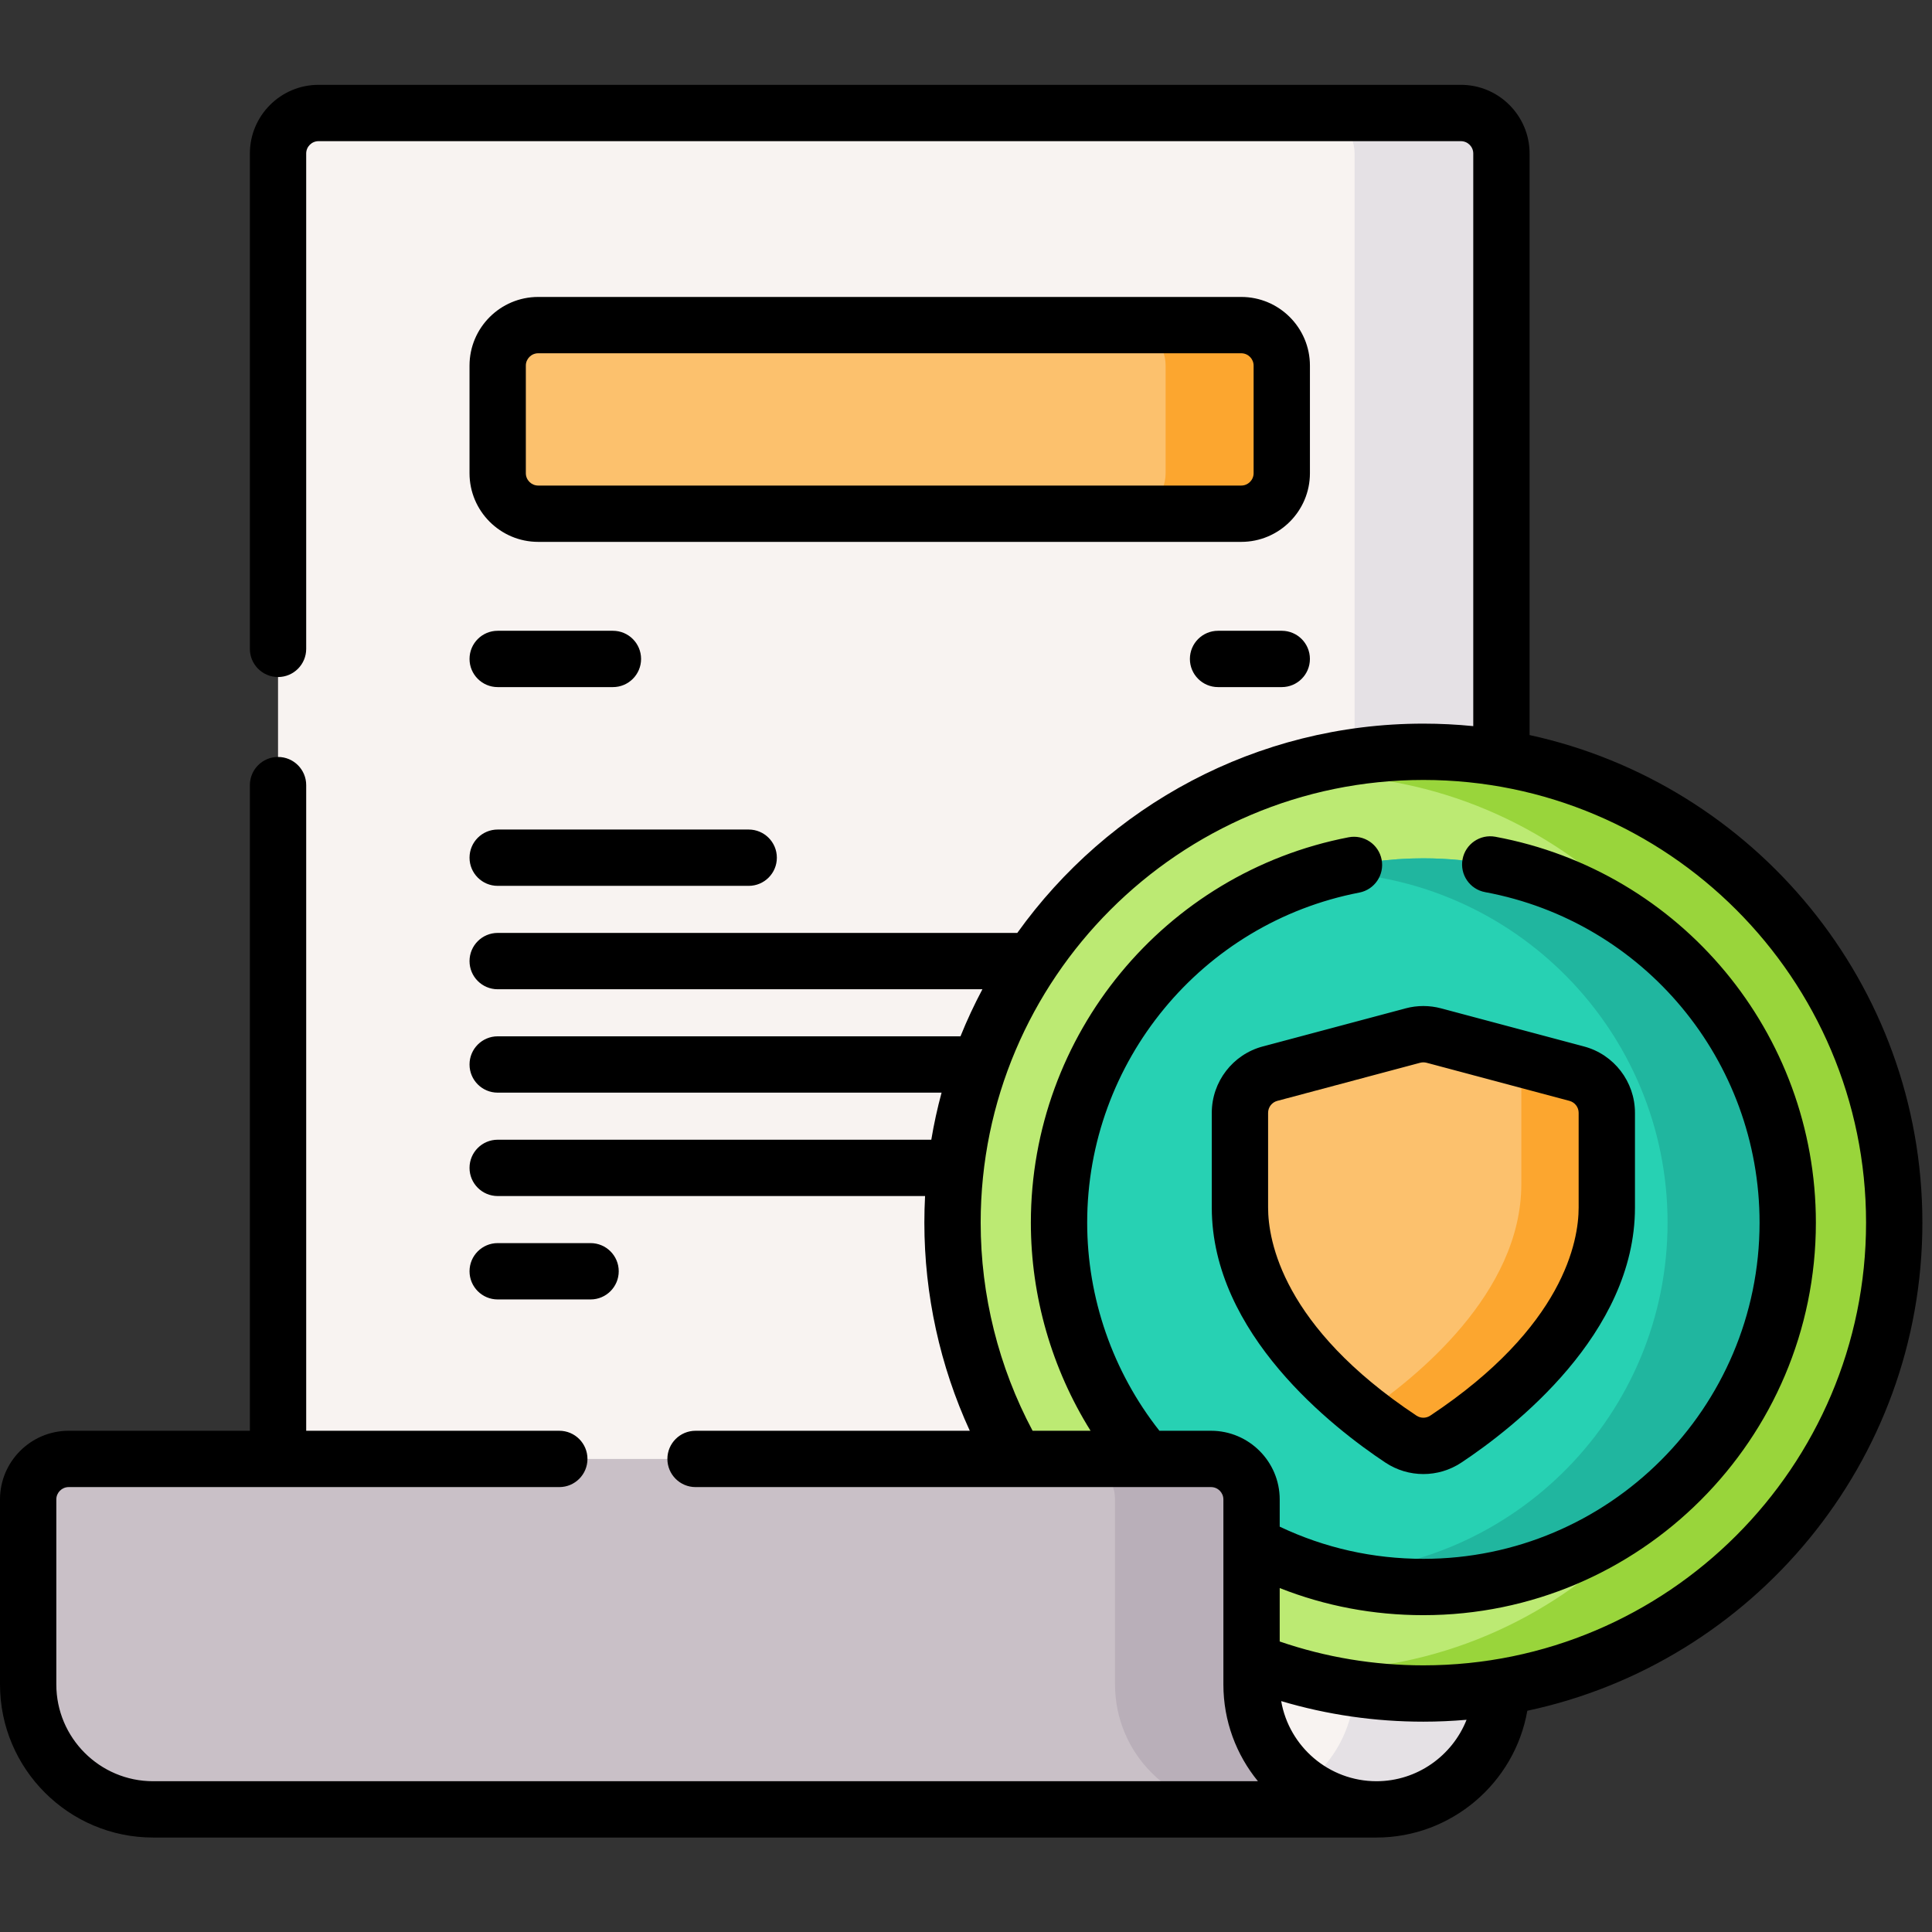 <?xml version="1.0" encoding="UTF-8" standalone="no"?><!DOCTYPE svg PUBLIC "-//W3C//DTD SVG 1.1//EN" "http://www.w3.org/Graphics/SVG/1.1/DTD/svg11.dtd"><svg width="100%" height="100%" viewBox="0 0 134 134" version="1.1" xmlns="http://www.w3.org/2000/svg" xmlns:xlink="http://www.w3.org/1999/xlink" xml:space="preserve" xmlns:serif="http://www.serif.com/" style="fill-rule:evenodd;clip-rule:evenodd;stroke-linejoin:round;stroke-miterlimit:2;"><rect x="0" y="0" width="134" height="134" fill="#333333" stroke="none"/><g><path d="M19.284,125.495l76.186,0c4.786,0 8.666,-3.88 8.666,-8.665l-0,-106.182c-0,-1.552 -1.258,-2.81 -2.81,-2.81l-79.232,-0c-1.552,-0 -2.81,1.258 -2.81,2.81l0,114.847l-0,0Z" style="fill:#f8f3f1;fill-rule:nonzero;"/><path d="M104.135,10.646l-0,106.183c-0,4.787 -3.877,8.668 -8.665,8.668l-10.183,-0c4.785,-0 8.665,-3.881 8.665,-8.668l0,-106.183c0,-1.551 -1.256,-2.809 -2.81,-2.809l10.183,-0c1.554,-0 2.81,1.258 2.81,2.809Z" style="fill:#e5e1e5;fill-rule:nonzero;"/><path d="M98.723,117.459c18.036,0 32.657,-14.621 32.657,-32.658c0,-18.036 -14.621,-32.657 -32.657,-32.657c-18.037,-0 -32.658,14.621 -32.658,32.657c-0,18.037 14.621,32.658 32.658,32.658Z" style="fill:#bcea73;fill-rule:nonzero;"/><path d="M131.38,84.802c-0,18.036 -14.622,32.658 -32.658,32.658c-3.672,0 -7.202,-0.607 -10.497,-1.725c0.933,0.087 1.877,0.129 2.832,0.129c17.156,-0 31.064,-13.906 31.064,-31.062c0,-17.156 -13.908,-31.064 -31.064,-31.064c-0.952,-0 -1.894,0.042 -2.821,0.129c3.29,-1.118 6.819,-1.722 10.486,-1.722c18.036,-0 32.658,14.622 32.658,32.657Z" style="fill:#99d53b;fill-rule:nonzero;"/><path d="M98.723,110.072c13.956,0 25.27,-11.314 25.27,-25.27c-0,-13.957 -11.314,-25.271 -25.27,-25.271c-13.957,0 -25.271,11.314 -25.271,25.271c-0,13.956 11.314,25.27 25.271,25.27Z" style="fill:#27d1b3;fill-rule:nonzero;"/><path d="M123.993,84.802c-0.001,13.956 -11.315,25.271 -25.271,25.271c-2.394,-0 -4.712,-0.335 -6.909,-0.956c13.214,-0.252 23.846,-11.042 23.846,-24.315c0,-13.27 -10.629,-24.06 -23.838,-24.318c2.194,-0.621 4.51,-0.953 6.901,-0.953c13.956,0 25.271,11.315 25.271,25.271Z" style="fill:#20b69f;fill-rule:nonzero;"/><path d="M97.998,71.825l-9.912,2.643c-1.23,0.328 -2.086,1.442 -2.086,2.715l0,6.575c0,7.793 7.769,13.802 11.165,16.056c0.945,0.627 2.17,0.627 3.115,-0c3.396,-2.254 11.165,-8.263 11.165,-16.057l0,-6.574c0,-1.273 -0.855,-2.387 -2.085,-2.715l-9.913,-2.643c-0.475,-0.127 -0.974,-0.127 -1.449,-0Z" style="fill:#fcc16d;fill-rule:nonzero;"/><path d="M111.445,77.182l-0,6.575c-0,7.794 -7.77,13.804 -11.163,16.057c-0.947,0.627 -2.172,0.627 -3.117,0c-0.69,-0.458 -1.565,-1.073 -2.517,-1.829c3.529,-2.394 10.868,-8.283 10.868,-15.858l0,-6.575c0,-1.101 -0.641,-2.085 -1.613,-2.54l5.457,1.456c1.23,0.328 2.085,1.441 2.085,2.714Z" style="fill:#fca62f;fill-rule:nonzero;"/><path d="M83.995,101.188c1.552,0 2.81,1.259 2.81,2.81l0,12.832c0,4.785 3.88,8.665 8.665,8.665l-84.852,-0c-4.785,-0 -8.665,-3.88 -8.665,-8.665l0,-12.832c0,-1.552 1.258,-2.81 2.81,-2.81l79.232,0Z" style="fill:#c9c0c7;fill-rule:nonzero;"/><path d="M95.47,125.497l-9.469,-0c-4.788,-0 -8.665,-3.881 -8.665,-8.668l-0,-12.832c-0,-1.552 -1.259,-2.81 -2.81,-2.81l9.469,0c1.553,0 2.81,1.259 2.81,2.81l-0,12.832c-0.001,4.787 3.879,8.668 8.665,8.668Z" style="fill:#b9afb9;fill-rule:nonzero;"/><path d="M86.091,35.63l-48.763,0c-1.551,0 -2.809,-1.258 -2.809,-2.809l-0,-7.462c-0,-1.552 1.258,-2.81 2.809,-2.81l48.763,-0c1.552,-0 2.81,1.258 2.81,2.81l0,7.461c0,1.552 -1.258,2.81 -2.81,2.81Z" style="fill:#fcc16d;fill-rule:nonzero;"/><path d="M88.9,25.358l0,7.463c0,1.551 -1.256,2.809 -2.809,2.809l-8.056,0c1.551,0 2.81,-1.259 2.81,-2.809l-0,-7.463c-0,-1.551 -1.259,-2.81 -2.81,-2.81l8.056,0c1.553,0 2.809,1.259 2.809,2.81Z" style="fill:#fca62f;fill-rule:nonzero;"/><path d="M133.333,84.801c0,-16.557 -11.687,-30.433 -27.244,-33.819l0,-40.335c0,-2.626 -2.136,-4.763 -4.763,-4.763l-79.232,0c-2.627,0 -4.763,2.137 -4.763,4.763l-0,34.357c-0,1.079 0.874,1.954 1.953,1.954c1.079,-0 1.953,-0.875 1.953,-1.954l0,-34.357c0,-0.472 0.384,-0.856 0.857,-0.856l79.232,-0c0.472,-0 0.857,0.384 0.857,0.856l-0,39.716c-1.138,-0.114 -2.293,-0.173 -3.46,-0.173c-11.598,0 -21.881,5.735 -28.165,14.516l-36.039,0c-1.079,0 -1.953,0.875 -1.953,1.954c-0,1.078 0.874,1.953 1.953,1.953l33.62,-0.001c-0.562,1.058 -1.071,2.147 -1.522,3.266l-32.098,-0.001c-1.079,0.001 -1.953,0.875 -1.953,1.954c-0,1.079 0.874,1.953 1.953,1.953l30.787,-0c-0.289,1.069 -0.528,2.158 -0.713,3.265l-30.074,0c-1.079,0 -1.953,0.874 -1.953,1.953c-0,1.079 0.874,1.953 1.953,1.953l29.642,0c-0.032,0.612 -0.049,1.227 -0.049,1.846c-0,4.992 1.086,9.93 3.151,14.434l-19.02,0c-1.079,0 -1.954,0.875 -1.954,1.953c0,1.079 0.875,1.953 1.954,1.953l35.752,0c0.473,0 0.857,0.385 0.857,0.857l-0,12.832c-0,2.543 0.899,4.882 2.396,6.712l-76.629,0c-3.702,0 -6.713,-3.011 -6.713,-6.712l0,-12.832c0,-0.472 0.385,-0.857 0.857,-0.857l34.029,0c1.079,0 1.953,-0.874 1.953,-1.953c0,-1.078 -0.874,-1.953 -1.953,-1.953l-17.555,0l0,-44.78c0,-1.079 -0.874,-1.954 -1.953,-1.954c-1.079,0 -1.953,0.875 -1.953,1.954l-0,44.78l-12.568,0c-2.626,0 -4.763,2.137 -4.763,4.763l0,12.832c0,5.855 4.764,10.618 10.619,10.618l84.851,0c5.185,0 9.589,-3.785 10.461,-8.793c15.636,-3.327 27.402,-17.241 27.402,-33.854Zm-37.863,38.741c-3.307,0 -6.061,-2.404 -6.61,-5.557c3.187,0.947 6.494,1.427 9.863,1.427c1.009,-0 2.007,-0.046 2.995,-0.131c-0.987,2.499 -3.435,4.261 -6.248,4.261Zm3.253,-8.037c-3.42,0 -6.768,-0.557 -9.965,-1.654l-0,-3.706c3.162,1.248 6.504,1.88 9.965,1.88c15.011,-0 27.223,-12.213 27.223,-27.224c0,-13.119 -9.348,-24.376 -22.23,-26.765c-1.061,-0.197 -2.08,0.504 -2.276,1.564c-0.197,1.061 0.503,2.08 1.564,2.277c11.03,2.046 19.036,11.687 19.036,22.924c0,12.857 -10.46,23.317 -23.317,23.317c-3.493,0 -6.843,-0.751 -9.965,-2.232l-0,-1.888c-0,-2.626 -2.137,-4.763 -4.763,-4.763l-3.58,0c-3.231,-4.096 -5.01,-9.199 -5.01,-14.434c0,-11.156 7.938,-20.784 18.874,-22.893c1.059,-0.204 1.752,-1.228 1.548,-2.288c-0.204,-1.059 -1.228,-1.752 -2.288,-1.548c-12.771,2.463 -22.04,13.704 -22.04,26.729c-0,5.118 1.453,10.13 4.141,14.434l-4.021,0c-2.355,-4.416 -3.601,-9.394 -3.601,-14.434c-0,-16.931 13.774,-30.705 30.704,-30.705c16.931,0 30.705,13.774 30.705,30.705c0,16.931 -13.774,30.704 -30.704,30.704Z" style="fill-rule:nonzero;"/><path d="M97.495,69.937l-9.912,2.643c-2.082,0.555 -3.536,2.448 -3.536,4.603l-0,6.574c-0,8.749 8.418,15.281 12.038,17.684c0.801,0.532 1.72,0.797 2.638,0.797c0.917,0 1.836,-0.265 2.637,-0.797c3.62,-2.403 12.038,-8.935 12.038,-17.684l0,-6.574c0,-2.155 -1.454,-4.048 -3.535,-4.602l-9.913,-2.643c-0.803,-0.215 -1.652,-0.215 -2.455,-0.001Zm11.997,7.246l0,6.574c0,2.284 -1.003,8.263 -10.292,14.429c-0.29,0.193 -0.665,0.193 -0.955,0c-9.289,-6.166 -10.292,-12.145 -10.292,-14.429l-0,-6.574c-0,-0.388 0.262,-0.728 0.636,-0.828l9.913,-2.644c0.072,-0.019 0.146,-0.028 0.221,-0.028c0.074,-0 0.148,0.009 0.22,0.028l9.913,2.644c0.374,0.1 0.636,0.44 0.636,0.828Z" style="fill-rule:nonzero;"/><path d="M90.854,25.359c0,-2.626 -2.136,-4.763 -4.763,-4.763l-48.763,-0c-2.626,-0 -4.763,2.137 -4.763,4.763l0,7.461c0,2.627 2.137,4.763 4.763,4.763l48.763,0c2.627,0 4.763,-2.136 4.763,-4.763l0,-7.461Zm-3.906,7.461c-0,0.473 -0.384,0.857 -0.857,0.857l-48.763,0c-0.472,0 -0.857,-0.384 -0.857,-0.857l0,-7.461c0,-0.473 0.385,-0.857 0.857,-0.857l48.763,0c0.473,0 0.857,0.384 0.857,0.857l-0,7.461Z" style="fill-rule:nonzero;"/><path d="M34.519,61.441l17.409,0c1.079,0 1.953,-0.874 1.953,-1.953c-0,-1.078 -0.874,-1.953 -1.953,-1.953l-17.409,0c-1.079,0 -1.953,0.875 -1.953,1.953c-0,1.079 0.874,1.953 1.953,1.953Z" style="fill-rule:nonzero;"/><path d="M40.961,90.127c1.078,-0 1.953,-0.875 1.953,-1.954c-0,-1.078 -0.875,-1.953 -1.953,-1.953l-6.442,0c-1.079,0 -1.953,0.875 -1.953,1.953c-0,1.079 0.874,1.954 1.953,1.954l6.442,-0Z" style="fill-rule:nonzero;"/><path d="M34.519,47.656l7.992,-0c1.078,-0 1.953,-0.875 1.953,-1.953c-0,-1.079 -0.875,-1.953 -1.953,-1.953l-7.992,-0c-1.079,-0 -1.953,0.874 -1.953,1.953c-0,1.078 0.874,1.953 1.953,1.953Z" style="fill-rule:nonzero;"/><path d="M84.482,43.75c-1.079,-0 -1.953,0.874 -1.953,1.953c-0,1.078 0.874,1.953 1.953,1.953l4.418,-0c1.079,-0 1.953,-0.875 1.953,-1.953c0,-1.079 -0.874,-1.953 -1.953,-1.953l-4.418,-0Z" style="fill-rule:nonzero;"/></g></svg>